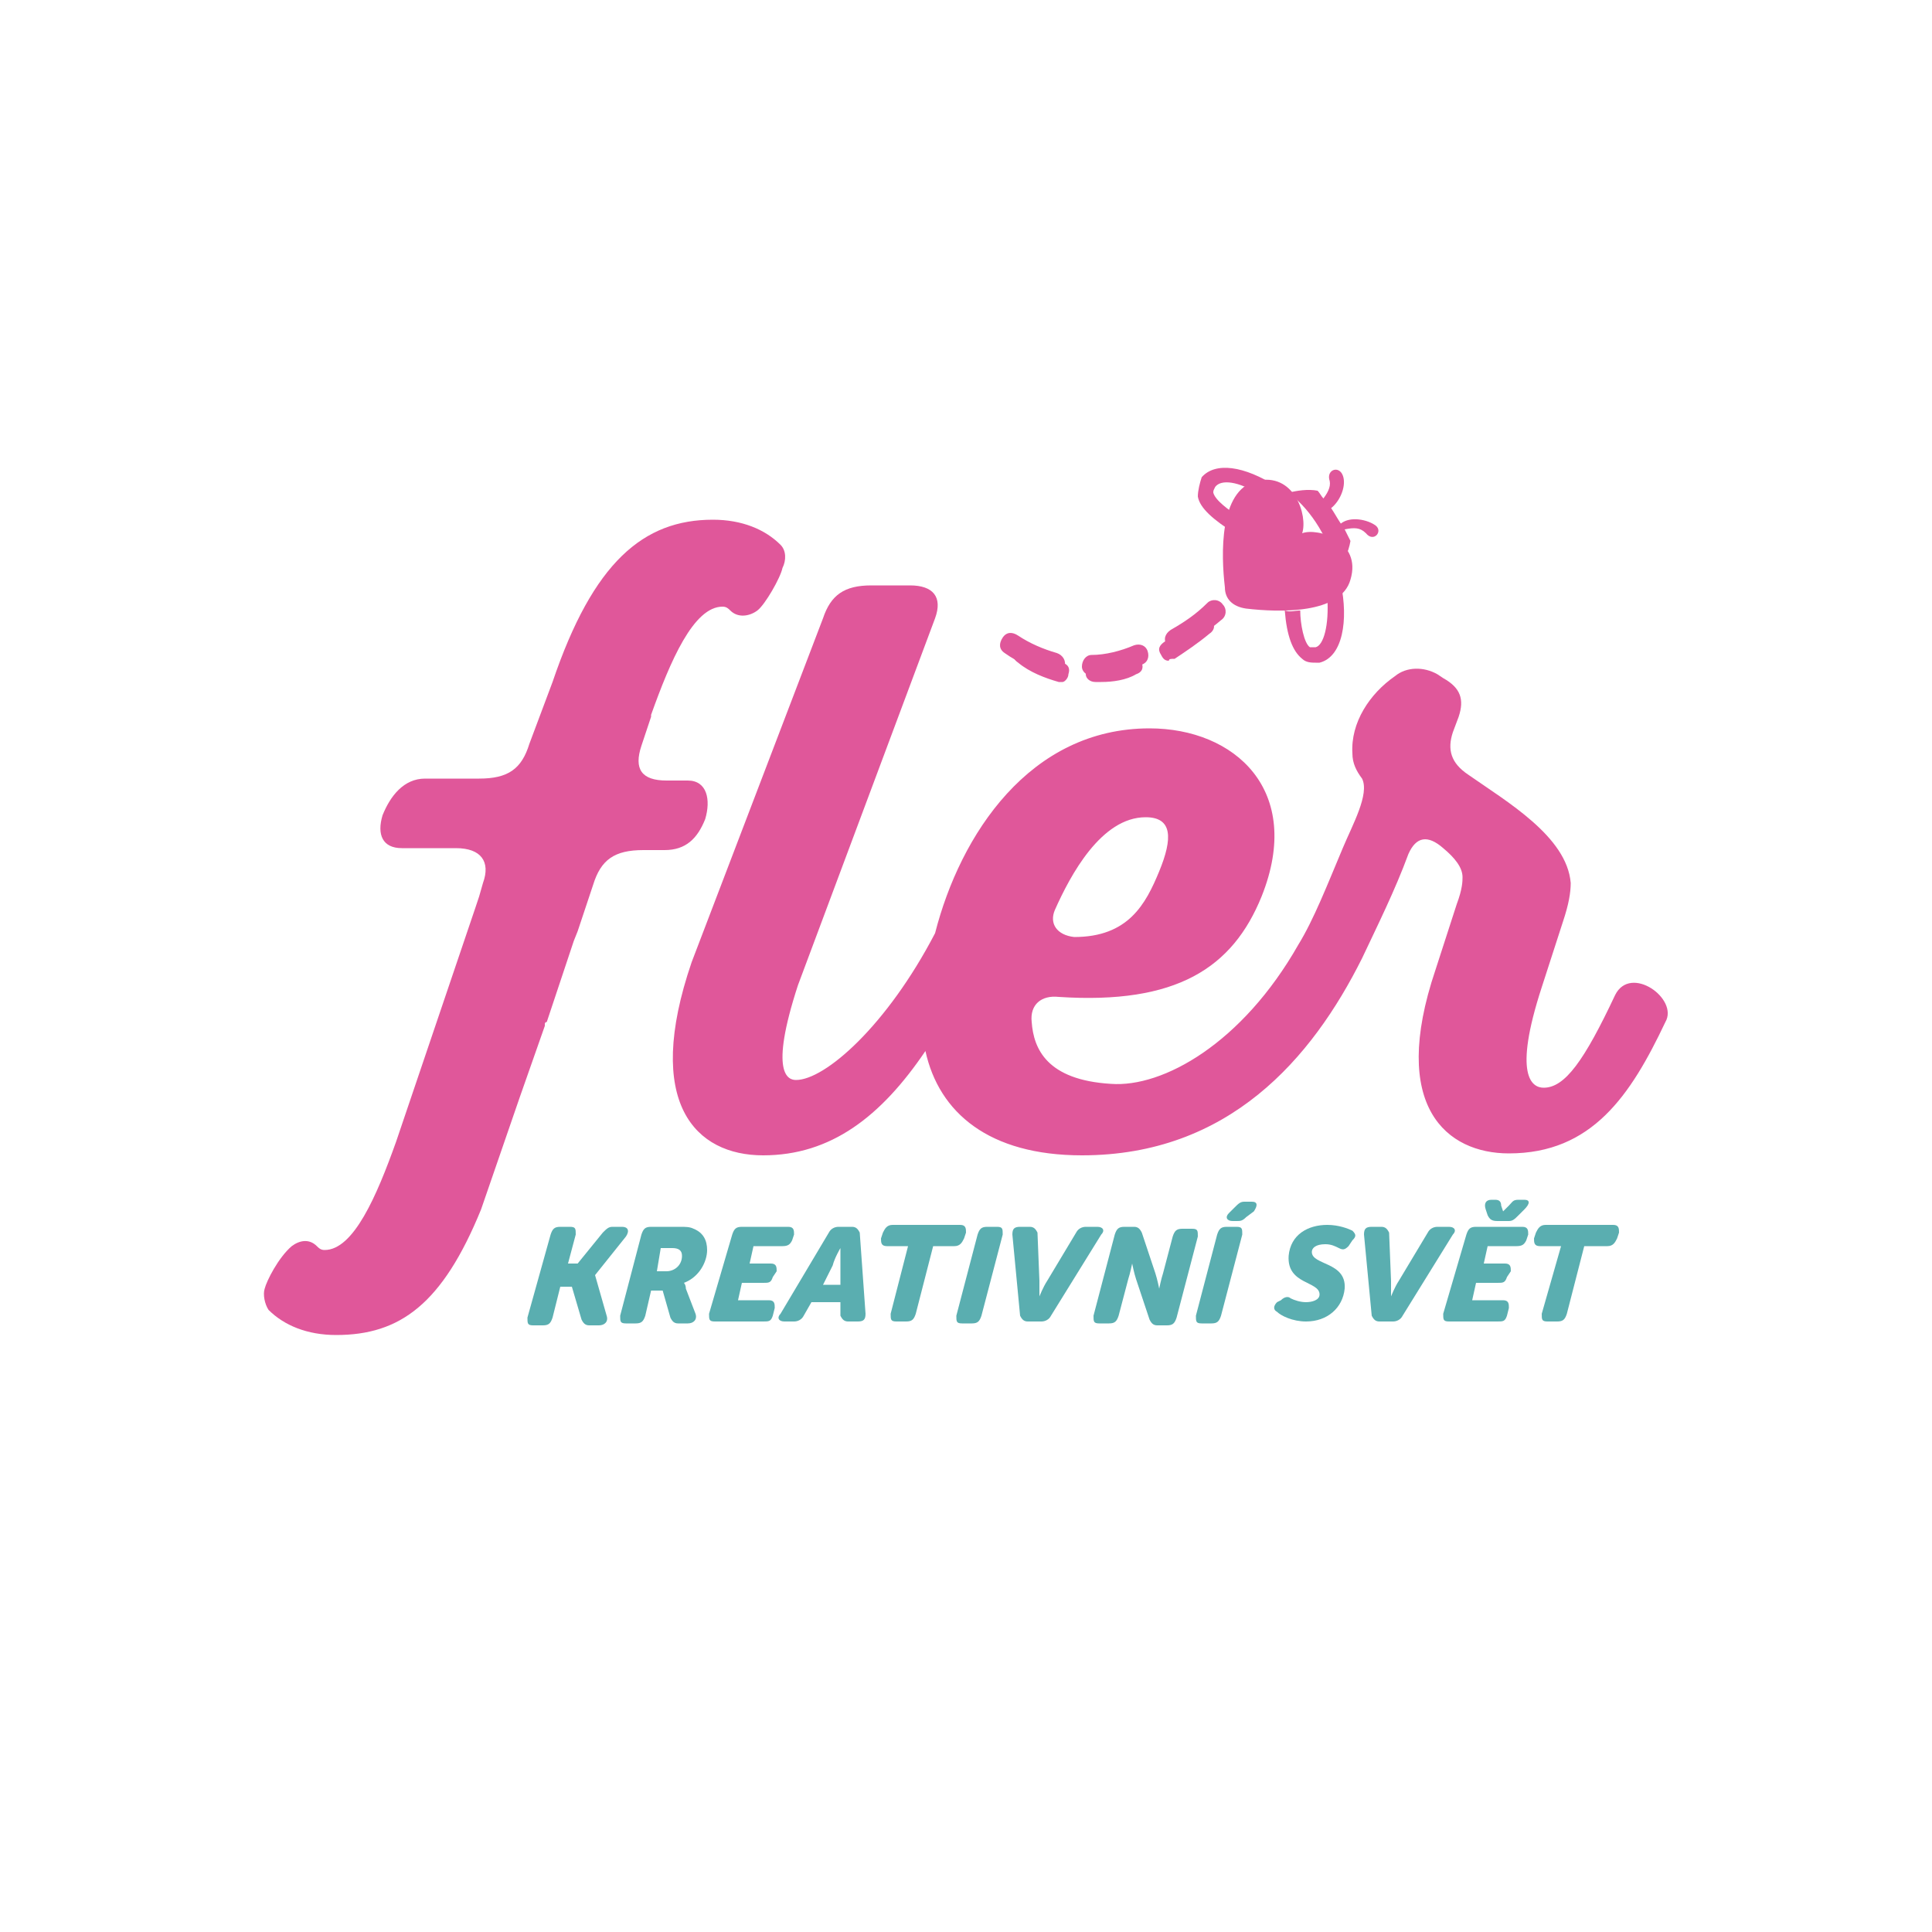 <svg width="50" height="50" viewBox="0 0 50 50" fill="none" xmlns="http://www.w3.org/2000/svg">
<rect width="50" height="50" fill="white"/>
<g clip-path="url(#clip0_87_11)">
<path d="M41.8 25.75C41 27.45 40.5 28.15 39.95 28.15C39.65 28.15 39.15 27.85 39.9 25.55L40.45 23.85C40.6 23.4 40.65 23.1 40.65 22.85C40.55 21.65 39 20.75 38 20.05C37.55 19.75 37.45 19.4 37.6 18.95L37.75 18.55C37.9 18.1 37.8 17.8 37.35 17.55L37.2 17.45C36.85 17.25 36.4 17.25 36.1 17.5C35.45 17.95 34.95 18.7 35 19.5C35 19.75 35.1 19.95 35.25 20.15C35.45 20.55 35 21.35 34.75 21.95C34.35 22.9 34 23.8 33.6 24.45C32.15 27 30.1 28.15 28.75 28.05C27.1 27.95 26.75 27.15 26.7 26.45C26.65 26 26.95 25.75 27.4 25.8C30.45 26 31.9 25.05 32.65 23.2C33.75 20.45 31.95 18.85 29.75 18.85C26.65 18.85 24.85 21.6 24.2 24.15C22.95 26.55 21.35 27.95 20.6 27.95C20.4 27.95 19.9 27.8 20.65 25.5L24.2 16C24.4 15.45 24.15 15.15 23.55 15.15H22.55C21.85 15.15 21.5 15.4 21.3 16L17.9 24.9C16.65 28.55 18 29.9 19.75 29.9C21.5 29.9 22.8 28.9 23.95 27.2C24.3 28.8 25.6 29.9 28 29.9C31.8 29.9 33.95 27.4 35.25 24.8C35.65 23.95 36.1 23.05 36.45 22.1C36.65 21.65 36.95 21.6 37.35 21.95C37.65 22.2 37.85 22.45 37.85 22.7C37.85 22.8 37.85 23 37.7 23.4L37.15 25.1C35.95 28.65 37.45 29.85 39.05 29.85C41.2 29.85 42.2 28.35 43.1 26.45C43.45 25.85 42.2 24.95 41.8 25.75ZM27.3 23.55C27.7 22.65 28.5 21.15 29.65 21.15C30.35 21.15 30.35 21.7 30 22.55C29.65 23.4 29.2 24.25 27.8 24.25C27.35 24.2 27.15 23.9 27.3 23.55Z" fill="#E0579A"/>
<path d="M20.2 14.1C19.8 13.7 19.2 13.45 18.45 13.45C16.65 13.45 15.35 14.55 14.3 17.65L14 18.45L13.7 19.25C13.5 19.9 13.15 20.15 12.4 20.15H11C10.45 20.15 10.1 20.6 9.9 21.1C9.75 21.6 9.9 21.95 10.4 21.95H11.8C12.45 21.95 12.7 22.3 12.5 22.85L12.4 23.2L12.3 23.5L10.25 29.55C9.75 30.95 9.15 32.35 8.4 32.35C8.3 32.35 8.25 32.3 8.2 32.25C8 32.05 7.75 32.1 7.55 32.25C7.2 32.55 6.9 33.15 6.85 33.35C6.8 33.5 6.85 33.75 6.95 33.9C7.35 34.3 7.95 34.55 8.7 34.55C10.35 34.55 11.45 33.75 12.45 31.3L13.45 28.4L14.1 26.55V26.5C14.1 26.5 14.1 26.45 14.15 26.45L14.85 24.35L14.95 24.1L15.35 22.9C15.55 22.25 15.9 22 16.65 22H17.2C17.75 22 18.05 21.7 18.25 21.2C18.4 20.7 18.3 20.2 17.8 20.2H17.25C16.6 20.2 16.4 19.9 16.6 19.3L16.85 18.55V18.5C17.35 17.1 17.95 15.7 18.7 15.7C18.8 15.7 18.85 15.75 18.9 15.8C19.1 16 19.4 15.95 19.6 15.8C19.8 15.65 20.2 14.95 20.25 14.7C20.35 14.5 20.35 14.25 20.2 14.1Z" fill="#E0579A"/>
<path d="M14.25 31.95C14.3 31.8 14.35 31.75 14.5 31.75H14.75C14.9 31.75 14.9 31.8 14.9 31.95L14.7 32.7H14.95L15.6 31.9C15.7 31.8 15.75 31.75 15.85 31.75H16.1C16.25 31.75 16.3 31.85 16.2 32L15.4 33L15.7 34.05C15.75 34.2 15.65 34.3 15.5 34.3H15.25C15.15 34.3 15.1 34.25 15.05 34.15L14.8 33.3H14.5L14.3 34.1C14.25 34.25 14.2 34.3 14.05 34.3H13.8C13.65 34.3 13.65 34.25 13.65 34.1L14.25 31.95Z" fill="#5AAEB0"/>
<path d="M16.6 31.95C16.65 31.8 16.7 31.75 16.85 31.75H17.6C17.75 31.75 17.85 31.75 17.95 31.8C18.2 31.9 18.3 32.1 18.3 32.35C18.3 32.65 18.1 33.05 17.7 33.2C17.7 33.2 17.75 33.25 17.75 33.35L18 34C18.05 34.15 17.95 34.25 17.8 34.25H17.55C17.45 34.25 17.4 34.2 17.35 34.1L17.15 33.4H16.85L16.7 34.05C16.65 34.2 16.6 34.25 16.45 34.25H16.2C16.05 34.25 16.05 34.2 16.05 34.05L16.6 31.95ZM17.25 32.9C17.45 32.9 17.65 32.75 17.65 32.5C17.65 32.35 17.55 32.3 17.4 32.3H17.1L17 32.9H17.25Z" fill="#5AAEB0"/>
<path d="M18.95 31.95C19 31.8 19.05 31.75 19.2 31.75H20.4C20.55 31.75 20.55 31.85 20.55 31.95L20.5 32.1C20.45 32.2 20.4 32.25 20.25 32.25H19.5L19.4 32.7H19.95C20.1 32.7 20.1 32.8 20.1 32.9L20 33.05C19.95 33.2 19.9 33.2 19.75 33.2H19.2L19.1 33.65H19.9C20.05 33.65 20.05 33.75 20.05 33.85L20 34.05C19.95 34.2 19.9 34.2 19.75 34.2H18.5C18.35 34.2 18.35 34.15 18.35 34L18.95 31.95Z" fill="#5AAEB0"/>
<path d="M21.45 31.9C21.5 31.8 21.6 31.75 21.7 31.75H22.05C22.15 31.75 22.2 31.8 22.25 31.9L22.4 34C22.4 34.15 22.35 34.2 22.2 34.2H21.95C21.85 34.2 21.8 34.15 21.75 34.05V33.7H21L20.8 34.05C20.75 34.15 20.65 34.2 20.55 34.2H20.3C20.15 34.2 20.1 34.1 20.2 34L21.45 31.9ZM21.75 33.25V32.75C21.75 32.6 21.75 32.3 21.75 32.3C21.75 32.3 21.6 32.55 21.55 32.75L21.3 33.25H21.75Z" fill="#5AAEB0"/>
<path d="M23.5 32.25H22.95C22.8 32.25 22.8 32.15 22.8 32.05L22.85 31.9C22.9 31.8 22.95 31.7 23.1 31.7H24.85C25 31.7 25 31.8 25 31.9L24.95 32.05C24.9 32.15 24.85 32.25 24.7 32.25H24.15L23.7 34C23.65 34.15 23.6 34.2 23.45 34.2H23.2C23.05 34.2 23.05 34.15 23.05 34L23.5 32.25Z" fill="#5AAEB0"/>
<path d="M25.3 31.95C25.35 31.8 25.4 31.75 25.55 31.75H25.8C25.95 31.75 25.95 31.8 25.95 31.95L25.4 34.05C25.35 34.2 25.3 34.25 25.15 34.25H24.9C24.75 34.25 24.75 34.2 24.75 34.05L25.3 31.95Z" fill="#5AAEB0"/>
<path d="M26.2 31.95C26.2 31.8 26.25 31.75 26.4 31.75H26.65C26.75 31.75 26.8 31.8 26.85 31.9L26.9 33.15C26.9 33.3 26.9 33.55 26.9 33.55C26.9 33.55 27 33.3 27.1 33.15L27.85 31.9C27.9 31.8 28 31.75 28.1 31.75H28.4C28.55 31.75 28.6 31.85 28.5 31.95L27.2 34.05C27.15 34.15 27.05 34.2 26.95 34.2H26.6C26.5 34.2 26.45 34.15 26.4 34.05L26.2 31.95Z" fill="#5AAEB0"/>
<path d="M28.85 31.95C28.9 31.8 28.95 31.75 29.1 31.75H29.35C29.45 31.75 29.5 31.8 29.55 31.9L29.9 32.95C29.95 33.1 30 33.35 30 33.35C30 33.35 30.05 33.1 30.1 32.95L30.35 32C30.4 31.85 30.45 31.8 30.6 31.8H30.85C31 31.8 31 31.85 31 32L30.45 34.1C30.4 34.25 30.35 34.3 30.2 34.3H29.95C29.85 34.3 29.8 34.25 29.75 34.15L29.4 33.1C29.35 32.95 29.3 32.7 29.3 32.7C29.3 32.7 29.25 32.95 29.2 33.1L28.95 34.05C28.9 34.2 28.85 34.25 28.7 34.25H28.45C28.3 34.25 28.3 34.2 28.3 34.05L28.85 31.95Z" fill="#5AAEB0"/>
<path d="M31.5 31.95C31.55 31.8 31.6 31.75 31.75 31.75H32C32.15 31.75 32.15 31.8 32.15 31.95L31.6 34.05C31.55 34.2 31.5 34.25 31.35 34.25H31.1C30.95 34.25 30.95 34.2 30.95 34.05L31.5 31.95ZM31.8 31.4L31.95 31.25C32.05 31.15 32.1 31.1 32.2 31.1H32.4C32.55 31.1 32.55 31.2 32.45 31.35L32.25 31.5C32.15 31.6 32.1 31.6 32 31.6H31.9C31.75 31.6 31.7 31.5 31.8 31.4Z" fill="#5AAEB0"/>
<path d="M33.15 33.65C33.25 33.55 33.35 33.55 33.4 33.6C33.5 33.65 33.65 33.7 33.8 33.7C33.95 33.7 34.15 33.65 34.15 33.5C34.15 33.15 33.3 33.25 33.35 32.5C33.4 31.95 33.85 31.7 34.35 31.7C34.65 31.7 34.9 31.8 35 31.85C35.1 31.95 35.1 32 35 32.1L34.9 32.25C34.8 32.35 34.75 32.35 34.65 32.3C34.55 32.25 34.45 32.2 34.3 32.2C34.05 32.2 33.95 32.3 33.95 32.4C33.95 32.75 34.85 32.65 34.8 33.35C34.75 33.85 34.35 34.2 33.8 34.2C33.45 34.2 33.15 34.05 33.05 33.95C32.95 33.9 32.95 33.8 33.05 33.7L33.15 33.65Z" fill="#5AAEB0"/>
<path d="M35.3 31.95C35.3 31.8 35.35 31.75 35.5 31.75H35.75C35.85 31.75 35.9 31.8 35.95 31.9L36 33.15C36 33.3 36 33.55 36 33.55C36 33.55 36.1 33.3 36.2 33.15L36.95 31.9C37 31.8 37.1 31.75 37.2 31.75H37.5C37.65 31.75 37.7 31.85 37.6 31.95L36.3 34.05C36.25 34.15 36.15 34.2 36.05 34.2H35.7C35.6 34.2 35.55 34.15 35.5 34.05L35.3 31.95Z" fill="#5AAEB0"/>
<path d="M37.95 31.95C38 31.8 38.05 31.75 38.2 31.75H39.4C39.55 31.75 39.55 31.85 39.55 31.95L39.5 32.1C39.45 32.2 39.4 32.25 39.25 32.25H38.5L38.4 32.7H38.95C39.1 32.7 39.1 32.8 39.1 32.9L39 33.05C38.95 33.2 38.9 33.2 38.75 33.2H38.2L38.1 33.65H38.9C39.05 33.65 39.05 33.75 39.05 33.85L39 34.05C38.95 34.2 38.9 34.2 38.75 34.2H37.5C37.35 34.2 37.35 34.15 37.35 34L37.95 31.95ZM38.5 31.45L38.45 31.3C38.4 31.15 38.45 31.05 38.6 31.05H38.7C38.8 31.05 38.85 31.1 38.85 31.2L38.9 31.35L39.05 31.2C39.15 31.1 39.15 31.05 39.3 31.05H39.45C39.6 31.05 39.6 31.15 39.45 31.3L39.3 31.45C39.2 31.55 39.15 31.6 39.05 31.6H38.75C38.6 31.6 38.55 31.55 38.5 31.45Z" fill="#5AAEB0"/>
<path d="M40.4 32.25H39.85C39.7 32.25 39.7 32.15 39.7 32.05L39.75 31.9C39.8 31.8 39.85 31.7 40 31.7H41.75C41.9 31.7 41.9 31.8 41.9 31.9L41.85 32.05C41.8 32.15 41.75 32.25 41.6 32.25H41L40.55 34C40.5 34.15 40.45 34.2 40.3 34.2H40.05C39.9 34.2 39.9 34.15 39.9 34L40.4 32.25Z" fill="#5AAEB0"/>
<path d="M28.45 17.5C28.4 17.5 28.35 17.5 28.3 17.5C28.15 17.5 28 17.4 28 17.25C28 17.1 28.1 16.95 28.25 16.95C28.6 16.95 29 16.85 29.35 16.7C29.5 16.65 29.65 16.7 29.7 16.85C29.75 17 29.7 17.15 29.55 17.2C29.2 17.4 28.8 17.45 28.45 17.5ZM27.3 17.45C27.25 17.45 27.25 17.45 27.2 17.45C26.8 17.35 26.35 17.15 26 16.9C25.85 16.8 25.85 16.65 25.95 16.5C26.05 16.35 26.2 16.35 26.35 16.45C26.65 16.65 27 16.8 27.35 16.9C27.5 16.95 27.6 17.1 27.55 17.25C27.5 17.35 27.4 17.45 27.3 17.45ZM30.45 16.85C30.35 16.85 30.25 16.8 30.2 16.7C30.1 16.55 30.15 16.4 30.3 16.3C30.65 16.1 30.95 15.9 31.25 15.6C31.35 15.5 31.55 15.5 31.65 15.65C31.75 15.75 31.75 15.95 31.6 16.05C31.25 16.35 30.9 16.55 30.55 16.8C30.5 16.8 30.45 16.8 30.45 16.85Z" fill="#E0579A"/>
<path d="M32.1 13.9C31.95 14.3 31.9 14.75 31.9 15.3C32.35 15.45 32.8 15.5 33.2 15.5C33.05 15 32.75 14.5 32.1 13.9Z" fill="#E0579A"/>
<path d="M32.8 13C32.6 13.1 32.45 13.25 32.35 13.45C32.8 13.8 33.35 14.4 33.65 15.45C33.85 15.4 34.05 15.3 34.25 15.2C34.05 14.55 33.7 13.85 32.8 13Z" fill="#E0579A"/>
<path d="M35.6 13.6C35.4 13.45 34.95 13.35 34.7 13.55C34.6 13.4 34.55 13.3 34.45 13.15C34.7 12.95 34.85 12.55 34.75 12.3C34.65 12.05 34.35 12.15 34.4 12.4C34.45 12.55 34.4 12.7 34.25 12.9C34.2 12.85 34.15 12.75 34.1 12.7C33.85 12.65 33.55 12.7 33.35 12.75C33.8 13.1 34.35 13.75 34.6 14.8C34.75 14.6 34.9 14.3 34.95 14C34.9 13.9 34.85 13.8 34.8 13.7C35.05 13.65 35.2 13.65 35.35 13.8C35.55 14.05 35.8 13.75 35.6 13.6Z" fill="#E0579A"/>
<path d="M31.95 13.8C32 13.65 32.05 13.5 32.1 13.4C31.8 13.2 31.45 12.95 31.4 12.75C31.4 12.7 31.4 12.7 31.45 12.6C31.6 12.4 32.05 12.45 32.6 12.8C32.75 12.7 32.9 12.65 33.05 12.6C32.2 12.05 31.45 11.95 31.1 12.35C31.05 12.5 31 12.7 31 12.85C31.05 13.15 31.4 13.45 31.95 13.8Z" fill="#E0579A"/>
<path d="M34.35 15.45C34.4 16.2 34.25 16.7 34.05 16.75C33.95 16.75 33.95 16.75 33.9 16.75C33.75 16.65 33.65 16.15 33.65 15.8C33.5 15.8 33.4 15.85 33.25 15.8C33.3 16.45 33.45 16.85 33.7 17.05C33.8 17.15 33.95 17.15 34.05 17.15C34.1 17.15 34.1 17.15 34.15 17.15C34.75 17 34.9 16.05 34.7 15.1C34.6 15.25 34.45 15.35 34.35 15.45Z" fill="#E0579A"/>
<path d="M28.5 17.65C28.45 17.65 28.4 17.65 28.35 17.65C28.2 17.65 28.1 17.55 28.1 17.45C28.1 17.3 28.2 17.2 28.3 17.2C28.6 17.2 28.95 17.1 29.25 17C29.4 16.95 29.5 17 29.55 17.15C29.6 17.3 29.55 17.4 29.4 17.45C29.15 17.6 28.8 17.65 28.5 17.65ZM27.5 17.65C27.45 17.65 27.45 17.65 27.4 17.65C27.05 17.55 26.65 17.4 26.35 17.15C26.2 17.05 26.2 16.95 26.3 16.8C26.4 16.65 26.5 16.65 26.65 16.75C26.9 16.9 27.2 17.05 27.5 17.15C27.65 17.2 27.7 17.3 27.65 17.45C27.65 17.55 27.55 17.65 27.5 17.65ZM30.25 17.1C30.15 17.1 30.1 17.05 30.05 16.95C29.95 16.8 30 16.7 30.15 16.6C30.45 16.45 30.7 16.25 31 16C31.1 15.9 31.25 15.9 31.35 16.05C31.45 16.15 31.45 16.3 31.3 16.4C31 16.65 30.7 16.85 30.4 17.05C30.3 17.05 30.25 17.05 30.25 17.1Z" fill="#E0579A"/>
<path d="M32.25 15.75C33.1 15.85 34.7 15.9 34.95 15C35.25 14 34.1 13.65 33.7 13.8C33.85 13.35 33.5 12.2 32.5 12.45C31.55 12.7 31.6 14.35 31.7 15.2C31.7 15.5 31.9 15.7 32.25 15.75Z" fill="#E0579A"/>
</g>
<defs>
<clipPath id="clip0_87_11">
<rect width="38.5" height="25" fill="white" transform="translate(5 12)"/>
</clipPath>
</defs>
</svg>
